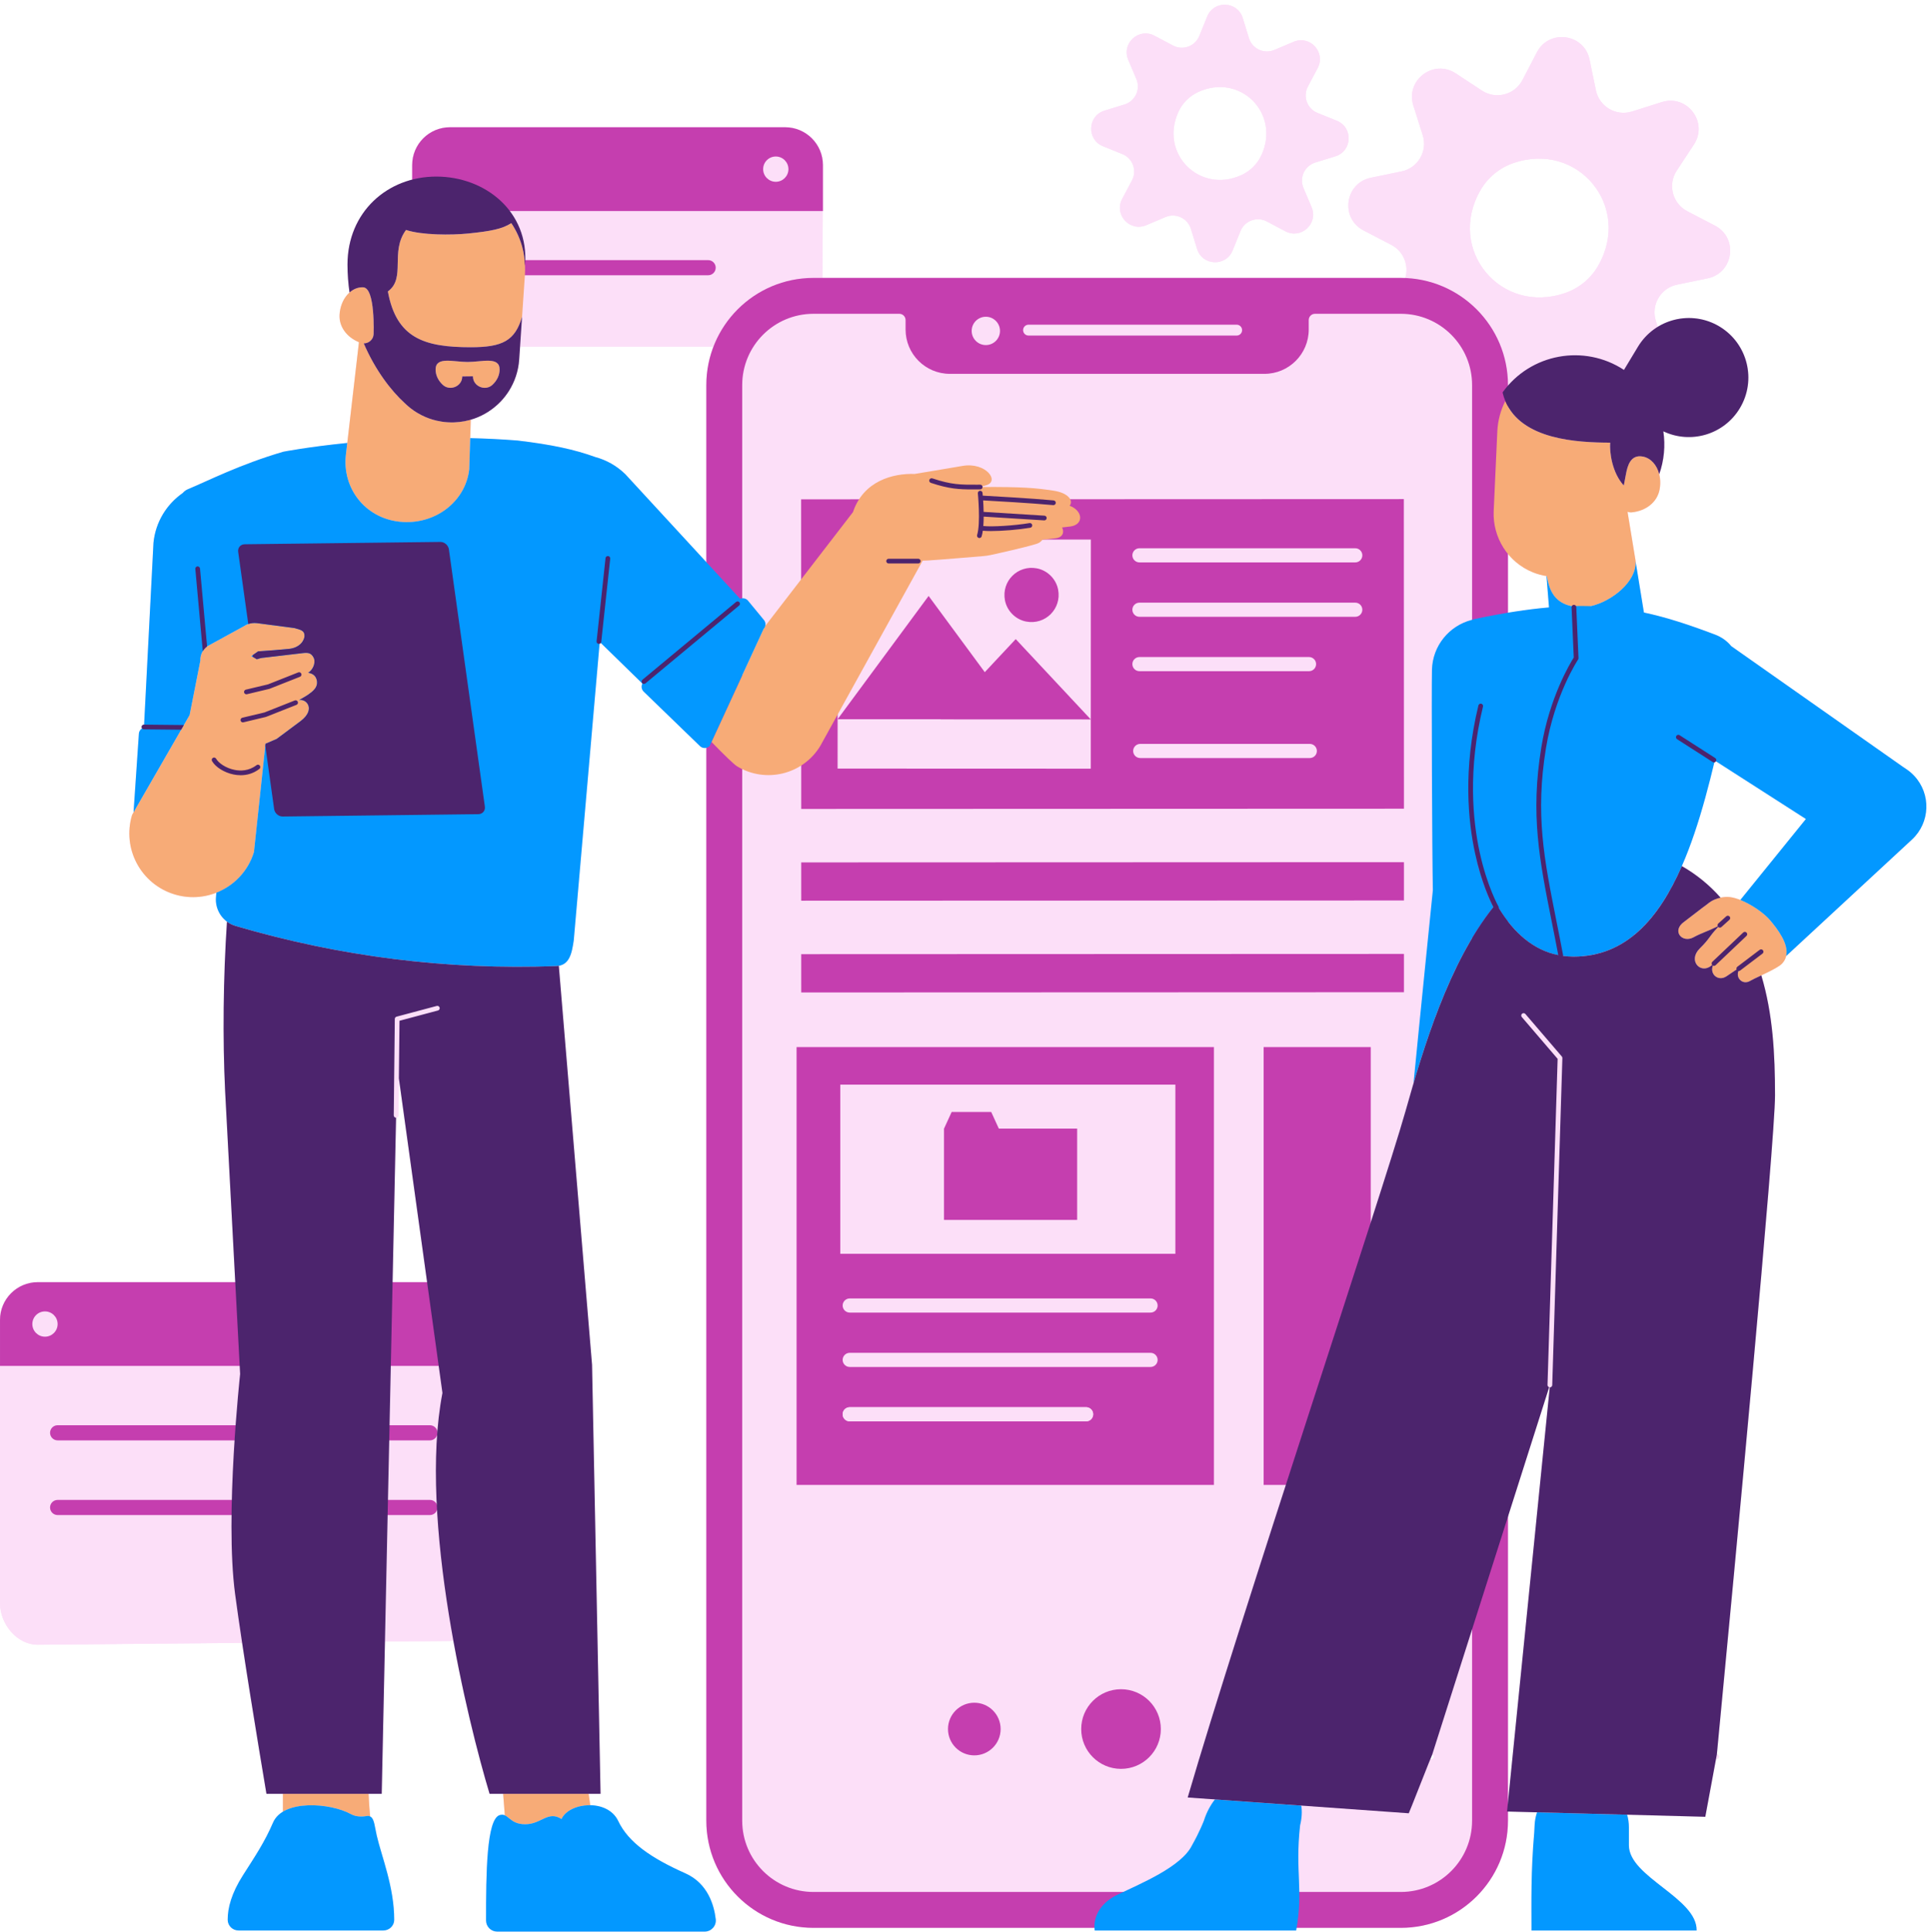 <?xml version="1.0" encoding="UTF-8" standalone="no"?><svg xmlns="http://www.w3.org/2000/svg" xmlns:xlink="http://www.w3.org/1999/xlink" fill="#000000" height="409.6" preserveAspectRatio="xMidYMid meet" version="1" viewBox="0.0 -1.0 409.5 409.6" width="409.5" zoomAndPan="magnify"><g><g fill="#fcdff8" id="change1_6"><path d="M233.902,30.001l4.115,1.668c2.201,0.892,3.148,3.491,2.036,5.59l-2.08,3.926 c-1.765,3.332,1.631,7.036,5.103,5.565l4.082-1.729c2.188-0.926,4.696,0.242,5.395,2.512l1.306,4.243 c1.109,3.602,6.125,3.82,7.542,0.328l1.669-4.112c0.893-2.2,3.491-3.145,5.589-2.034l3.923,2.078 c3.331,1.765,7.034-1.629,5.566-5.101l-1.728-4.087c-0.924-2.187,0.244-4.693,2.513-5.392l4.242-1.305 c3.602-1.108,3.821-6.125,0.329-7.543l-4.112-1.669c-2.199-0.893-3.145-3.491-2.034-5.589l2.079-3.924 c1.765-3.331-1.629-7.034-5.102-5.566l-4.089,1.729c-2.187,0.925-4.693-0.244-5.39-2.513l-1.305-4.248 c-1.107-3.604-6.126-3.823-7.542-0.329l-1.669,4.117c-0.891,2.199-3.489,3.146-5.586,2.035l-3.933-2.082 c-3.331-1.764-7.032,1.631-5.562,5.102l1.732,4.089c0.926,2.187-0.243,4.695-2.513,5.392l-4.249,1.305 C230.627,23.566,230.408,28.585,233.902,30.001z M249.894,22.73c0.855-1.865,2.372-3.382,4.237-4.236 c8.86-4.06,17.446,4.526,13.386,13.386c-0.854,1.865-2.371,3.382-4.236,4.237C254.422,40.177,245.834,31.59,249.894,22.73z" fill="inherit"/><path d="M405.953,163.515c-0.495-0.53-1.037-0.991-1.614-1.383l-0.749-0.502l-36.46-25.634 c-0.84-1.053-2.049-1.916-3.395-2.426c-5.356-2.03-10.174-3.638-15.112-4.69l-1.772-10.878c-0.002-0.031,0.003-0.062,0.001-0.094 l-1.706-10.381c0.284,0.098,0.592,0.146,0.916,0.112c3.057-0.316,5.384-2.196,5.882-4.825c0.217-1.145,0.172-2.26-0.076-3.256 c1.042-2.957,1.322-6.084,0.87-9.104c5.789,2.755,12.837,0.722,16.217-4.884c3.6-5.969,1.678-13.725-4.29-17.325 c-4.177-2.519-9.226-2.326-13.116,0.058l-0.404-1.283c-1.066-3.383,1.026-6.946,4.499-7.663l6.493-1.342 c5.514-1.139,6.548-8.57,1.554-11.171l-5.879-3.063c-3.145-1.638-4.184-5.636-2.235-8.599l3.646-5.542 c3.095-4.705-1.429-10.692-6.801-8.998l-6.326,1.995c-3.382,1.066-6.945-1.026-7.661-4.5l-1.34-6.502 c-1.137-5.516-8.57-6.55-11.17-1.554l-3.064,5.887c-1.636,3.145-5.633,4.185-8.595,2.238l-5.555-3.652 c-4.705-3.094-10.689,1.432-8.994,6.802l1.998,6.325c1.068,3.383-1.024,6.948-4.499,7.664l-6.503,1.34 c-5.516,1.137-6.55,8.57-1.554,11.17l5.885,3.062c2.617,1.362,3.77,4.355,2.966,7.03c-0.314-0.013-0.629-0.024-0.947-0.024 H174.415l0.059-14.18h0.041v-9.748c0-4.426-3.589-8.015-8.015-8.015H95.425c-3.043,0-5.691,1.697-7.048,4.195 c-0.073,0.135-0.134,0.276-0.2,0.415c-0.045,0.096-0.096,0.188-0.138,0.286c-0.406,0.959-0.63,2.013-0.63,3.12L87.396,37.1 c-7.906,2.048-13.706,8.804-13.706,18.016c0,2.045,0.161,4.011,0.429,5.907c0,0,0,0,0.001,0c-1.178,1.045-2,2.743-2.114,4.705 c-0.018,0.319-0.007,0.633,0.03,0.942c0.018,0.149,0.06,0.291,0.09,0.437c0.032,0.154,0.054,0.311,0.1,0.461 c0.06,0.199,0.146,0.39,0.229,0.582c0.038,0.086,0.065,0.177,0.107,0.261c0.113,0.229,0.251,0.447,0.396,0.662 c0.026,0.039,0.047,0.08,0.074,0.118c0.17,0.24,0.363,0.467,0.571,0.686c0.008,0.008,0.015,0.018,0.023,0.026 c0.661,0.686,1.505,1.25,2.49,1.656l-2.474,21.367c-8.36,0.84-13.571,1.863-13.571,1.863c-9.247,2.713-15.789,6.1-20.22,7.943 c-0.438,0.182-0.805,0.466-1.099,0.807c-3.394,2.363-5.776,6.137-6.21,10.575l-1.985,38.54l-0.042,0c-0.002,0-0.003,0-0.005,0 c-0.273,0-0.497,0.221-0.5,0.495c-0.001,0.118,0.044,0.222,0.112,0.308c-0.384,0.244-0.648,0.661-0.673,1.145l-1.132,16.655 l10.101-17.524l0,0l-10.406,18.053c-2.175,7.137,1.849,14.686,8.986,16.861c3.036,0.925,6.143,0.719,8.883-0.362 c-0.027,0.279-0.044,0.57-0.073,0.846c-0.22,2.101,0.706,4.098,2.323,5.298c-0.793,11.855-0.927,24.851-0.393,35.873l2.151,40.571 H8.016c-3.32,0-6.169,2.019-7.385,4.896c-0.047,0.111-0.083,0.228-0.125,0.342c-0.049,0.131-0.103,0.26-0.144,0.394 C0.126,277.257,0,278.058,0,278.888v60.053c0,4.427,3.589,8.817,8.015,8.817l43.331-0.398c1.677,11.099,3.848,24.217,5.156,32.003 h3.488v3.803c0,0,0.001-0.001,0.002-0.001c-0.934,0.566-1.673,1.318-2.097,2.305c-1.774,4.124-3.713,6.994-6.376,11.168 c-2.429,3.804-3.247,6.912-3.234,9.451c0.007,1.253,1.049,2.252,2.301,2.252h30.709c1.251,0,2.298-1,2.301-2.251 c0.014-6.957-2.703-13.525-3.699-17.873c-0.426-1.857-0.513-3.453-1.24-3.951c-0.059-0.041-0.108-0.054-0.163-0.084c0,0,0,0,0,0 c-0.167-1.832-0.268-3.427-0.324-4.82h2.781l0.685-32.281l13.739-0.126c0.26,0,0.516-0.015,0.769-0.039 c2.489,13.707,5.669,25.774,7.679,32.446h2.871c0.135,1.833,0.255,3.329,0.358,4.563c0,0,0,0,0,0 c-0.306-0.134-0.642-0.178-1.073-0.054c-2.822,0.806-2.91,12.453-2.907,22.352c0,1.302,1.055,2.353,2.357,2.353h44.012 c1.407,0,2.508-1.222,2.344-2.62c-0.345-2.95-1.667-7.607-6.436-9.732c-7.266-3.237-12.096-6.556-14.246-11.104 c-1.082-2.29-3.508-3.291-5.922-3.333c0,0,0.001,0,0.001,0c-0.143-0.908-0.258-1.705-0.354-2.425h2.529l-1.804-90.987 l-7.046-84.585c2.327-0.405,2.79-2.808,3.168-5.396l5.473-62.888c0.104-0.03,0.192-0.092,0.257-0.178l8.826,8.612 c-0.289,0.549-0.207,1.246,0.269,1.707l11.945,11.561c0.37,0.358,0.877,0.452,1.343,0.339v227.509 c0,12.552,10.176,22.728,22.728,22.728h59.584c0.017,0.347,0.059,0.558,0.059,0.558h42.715c0.035-0.193,0.059-0.37,0.091-0.558 h22.101c12.552,0,22.728-10.176,22.728-22.728v-1.932l24.179,0.642l-18.019-0.478c-0.279,0.835-0.458,1.718-0.507,2.638 l-0.084,1.606c-0.733,8.5-0.586,14.655-0.586,20.81h35.024c0.146-6.888-14.362-11.336-14.362-18.051v-3.836 c0-0.922-0.135-1.811-0.369-2.659l16.57,0.44c0.014,0,1.693-9.17,2.264-12.237h0.141c0.276,0,0.5-0.224,0.5-0.5 c0-0.26-0.2-0.466-0.453-0.49l0,0c3.845-40.174,12.334-129.967,12.334-139.724c0-8.735-0.44-17.253-2.902-25.466 c1.721-0.812,3.75-1.793,4.404-2.5c0.454-0.491,0.719-1.025,0.851-1.582c0,0,0,0,0,0l26.716-24.733 C409.345,173.404,409.55,167.366,405.953,163.515z M66.386,381.798c-0.127-0.002-0.253,0.001-0.379,0.001 C66.133,381.799,66.259,381.796,66.386,381.798z M61.602,382.435c-0.07,0.023-0.136,0.052-0.204,0.076 C61.466,382.487,61.532,382.459,61.602,382.435z M64.401,381.871c-0.027,0.002-0.055,0.003-0.082,0.006 C64.346,381.874,64.374,381.873,64.401,381.871z M63.584,381.974c-0.106,0.016-0.213,0.031-0.318,0.049 C63.37,382.004,63.477,381.99,63.584,381.974z M62.576,382.164c-0.103,0.024-0.203,0.05-0.304,0.077 C62.372,382.214,62.473,382.188,62.576,382.164z M73.603,383.269c0.281,0.124,0.549,0.252,0.795,0.387 C74.153,383.521,73.884,383.393,73.603,383.269z M67.043,381.824c0.166,0.008,0.331,0.018,0.497,0.03 C67.375,381.842,67.209,381.833,67.043,381.824z M68.146,381.908c0.19,0.02,0.379,0.044,0.568,0.068 C68.525,381.952,68.336,381.928,68.146,381.908z M69.249,382.049c0.288,0.045,0.572,0.097,0.853,0.153 C69.821,382.147,69.537,382.095,69.249,382.049z M70.542,382.296c0.272,0.06,0.541,0.124,0.803,0.194 C71.084,382.42,70.815,382.356,70.542,382.296z M71.716,382.595c0.219,0.063,0.434,0.129,0.643,0.198 C72.15,382.724,71.935,382.659,71.716,382.595z M72.708,382.915c0.214,0.077,0.418,0.157,0.618,0.24 C73.127,383.072,72.922,382.991,72.708,382.915z M78.217,384.067c-0.094-0.022-0.186-0.036-0.274-0.021 C78.031,384.031,78.122,384.041,78.217,384.067z M120.176,383.338c-0.056,0.047-0.121,0.088-0.174,0.137 C120.056,383.426,120.12,383.385,120.176,383.338z M110.571,385.762c0.249,0.033,0.512,0.057,0.806,0.057 C111.083,385.819,110.82,385.795,110.571,385.762z M108.285,384.803c0.056,0.043,0.115,0.085,0.175,0.128 C108.4,384.888,108.341,384.846,108.285,384.803z M108.641,385.058c0.126,0.083,0.262,0.161,0.407,0.237 C108.904,385.22,108.767,385.141,108.641,385.058z M109.2,385.369c0.145,0.069,0.3,0.133,0.468,0.19 C109.5,385.502,109.345,385.438,109.2,385.369z M109.749,385.589c0.195,0.061,0.413,0.109,0.643,0.147 C110.162,385.697,109.945,385.65,109.749,385.589z M119.611,383.896c-0.046,0.055-0.102,0.104-0.145,0.16 C119.509,384,119.565,383.951,119.611,383.896z M122.305,382.204c0.017-0.005,0.034-0.009,0.051-0.015 C122.339,382.195,122.322,382.199,122.305,382.204z M120.666,382.968c0.049-0.032,0.104-0.058,0.155-0.089 C120.77,382.91,120.715,382.936,120.666,382.968z M121.44,382.542c0.035-0.016,0.073-0.029,0.109-0.045 C121.514,382.512,121.475,382.525,121.44,382.542z M328.208,292.84c-0.02-0.055-0.032-0.114-0.03-0.177 C328.176,292.725,328.188,292.784,328.208,292.84z M328.397,293.081c-0.008-0.005-0.015-0.011-0.023-0.016 C328.382,293.071,328.389,293.076,328.397,293.081z M328.287,292.98c-0.016-0.02-0.028-0.042-0.041-0.065 C328.259,292.938,328.272,292.96,328.287,292.98z M88.785,86.699c0.218,0.124,0.434,0.25,0.659,0.363 C89.22,86.949,89.004,86.823,88.785,86.699C88.786,86.699,88.786,86.699,88.785,86.699z M97.304,88.489 c-0.321,0.034-0.645,0.059-0.971,0.07C96.66,88.548,96.983,88.522,97.304,88.489z M78.489,71.321 C78.489,71.321,78.489,71.321,78.489,71.321c0.01-0.009,0.02-0.017,0.03-0.025c0.02-0.018,0.042-0.033,0.062-0.052 c-0.031,0.029-0.066,0.054-0.099,0.082C78.484,71.325,78.487,71.323,78.489,71.321z M78.98,70.721 c0.023-0.044,0.041-0.091,0.061-0.137c0,0,0,0,0,0c0.016-0.037,0.035-0.073,0.049-0.111c-0.034,0.089-0.07,0.176-0.115,0.258 C78.977,70.728,78.978,70.725,78.98,70.721C78.98,70.721,78.98,70.721,78.98,70.721z M79.217,69.938l-0.001,0 c0.002-0.024,0.011-0.044,0.012-0.068C79.226,69.893,79.219,69.914,79.217,69.938z M79.189,70.084 c0.008-0.049,0.023-0.095,0.028-0.146c-0.012,0.135-0.035,0.265-0.071,0.389C79.168,70.249,79.176,70.166,79.189,70.084 C79.189,70.084,79.189,70.084,79.189,70.084z M78.873,70.898c-0.041,0.06-0.085,0.117-0.132,0.172 C78.787,71.015,78.832,70.958,78.873,70.898z M51.882,183.622c-0.094,0.129-0.19,0.255-0.287,0.381 C51.692,183.877,51.789,183.751,51.882,183.622z M53.339,181.063c-0.06,0.14-0.132,0.272-0.196,0.409 C53.208,181.335,53.279,181.203,53.339,181.063z M52.68,182.384c-0.083,0.146-0.173,0.286-0.261,0.428 C52.506,182.67,52.597,182.53,52.68,182.384z M50.668,185.076c0.094-0.097,0.184-0.198,0.274-0.298 C50.852,184.878,50.762,184.979,50.668,185.076z M97.822,88.421c0.131-0.018,0.262-0.036,0.392-0.058 C98.085,88.385,97.953,88.402,97.822,88.421z M98.896,88.229c0.056-0.012,0.112-0.025,0.167-0.038 C99.007,88.204,98.952,88.216,98.896,88.229z M350.625,97.12c-0.017-0.02-0.034-0.04-0.052-0.059 C350.591,97.08,350.608,97.1,350.625,97.12z M157.467,79.281c0.013-0.143,0.03-0.285,0.047-0.427 C157.497,78.997,157.48,79.138,157.467,79.281z M157.657,77.917c0.028-0.152,0.052-0.305,0.084-0.455 C157.709,77.612,157.685,77.765,157.657,77.917z M158.04,76.304c0.062-0.208,0.138-0.41,0.209-0.614 C158.177,75.893,158.103,76.096,158.04,76.304z M158.451,75.137c0.093-0.238,0.192-0.472,0.296-0.704 C158.642,74.664,158.545,74.9,158.451,75.137z M312.051,78.774c0.02,0.16,0.043,0.319,0.058,0.48 C312.095,79.093,312.071,78.934,312.051,78.774z M341.443,93.641c0,0.074,0.004,0.152,0.005,0.229 C341.447,93.792,341.444,93.716,341.443,93.641z M340.079,92.845c0.037,0.001,0.073,0.001,0.11,0.001 c0.439,0.007,0.867,0.01,1.275,0.012C341.021,92.857,340.558,92.853,340.079,92.845z M334.473,92.517 c0.323,0.035,0.648,0.072,0.968,0.1c0.065,0.006,0.13,0.011,0.195,0.017c0.474,0.04,0.943,0.073,1.405,0.101 c0.066,0.004,0.131,0.007,0.196,0.011c0.264,0.015,0.52,0.024,0.779,0.035C336.878,92.732,335.688,92.649,334.473,92.517z M333.819,92.446c0.056,0.007,0.112,0.014,0.169,0.021C333.932,92.46,333.876,92.453,333.819,92.446z M332.193,92.212 c0.041,0.007,0.081,0.014,0.122,0.021c0.168,0.027,0.335,0.047,0.502,0.071C332.609,92.273,332.402,92.246,332.193,92.212z M327.416,91.024c0.023,0.008,0.047,0.016,0.07,0.024c1.009,0.351,2.056,0.635,3.118,0.864c0.012,0.002,0.024,0.005,0.036,0.008 c0.211,0.045,0.424,0.079,0.636,0.12C329.961,91.785,328.659,91.46,327.416,91.024z M329.615,125.359 c-0.016-0.021-0.031-0.044-0.048-0.065C329.583,125.316,329.599,125.338,329.615,125.359z M328.641,123.544 c-0.016-0.044-0.034-0.086-0.049-0.13C328.608,123.458,328.625,123.501,328.641,123.544z M328.298,122.438 c-0.015-0.061-0.03-0.124-0.044-0.186C328.269,122.313,328.283,122.376,328.298,122.438z M332.1,127.191 c-0.012-0.005-0.023-0.009-0.035-0.014C332.077,127.182,332.088,127.187,332.1,127.191z M330.291,126.098 c-0.009-0.008-0.018-0.015-0.026-0.023C330.274,126.084,330.283,126.091,330.291,126.098z M338.255,127.289 c-0.249,0.078-0.494,0.143-0.738,0.202C337.76,127.432,338.006,127.367,338.255,127.289z M340.071,126.567 c-0.155,0.074-0.309,0.142-0.464,0.209C339.761,126.709,339.916,126.641,340.071,126.567z M339.161,126.965 c-0.169,0.067-0.336,0.124-0.504,0.183C338.826,127.09,338.993,127.032,339.161,126.965z M338.599,92.808 c0.055,0.002,0.109,0.003,0.164,0.005c0.382,0.012,0.752,0.021,1.117,0.028C339.464,92.833,339.039,92.823,338.599,92.808z M341.84,125.575c-0.135,0.088-0.27,0.175-0.408,0.258C341.569,125.75,341.704,125.663,341.84,125.575z M340.968,126.101 c-0.146,0.082-0.292,0.161-0.439,0.237C340.676,126.262,340.822,126.183,340.968,126.101z M341.492,94.641 c0.005,0.063,0.009,0.125,0.016,0.19c0.067,0.69,0.193,1.447,0.387,2.225C341.682,96.204,341.554,95.381,341.492,94.641z M341.927,97.195c0.108,0.416,0.236,0.836,0.387,1.254c-0.159-0.441-0.293-0.883-0.405-1.321 C341.915,97.151,341.921,97.173,341.927,97.195z M326.001,90.465c-0.616-0.27-1.205-0.577-1.773-0.911 c0.07,0.041,0.133,0.089,0.204,0.129c0.045,0.026,0.091,0.051,0.137,0.076c0.424,0.235,0.861,0.453,1.311,0.654 C325.919,90.431,325.96,90.447,326.001,90.465z M321.889,87.84c0.033,0.031,0.065,0.063,0.099,0.093 c0.35,0.318,0.72,0.615,1.106,0.894c0.043,0.031,0.085,0.062,0.128,0.092c-0.476-0.335-0.926-0.701-1.349-1.096c0,0,0,0,0,0 C321.878,87.828,321.883,87.835,321.889,87.84z M319.792,116.462c1.379,1.684,3.181,3.058,5.342,3.921 c0.93,0.371,1.878,0.616,2.827,0.769l0.532,6.647c-2.705,0.233-5.591,0.606-8.7,1.124V116.462z M326.208,199.986 c-0.228-0.121-0.453-0.247-0.676-0.379C325.755,199.74,325.981,199.865,326.208,199.986z M329.625,201.32 c-0.359-0.093-0.714-0.195-1.062-0.312C328.911,201.125,329.266,201.227,329.625,201.32z M327.856,200.745 c-0.246-0.096-0.489-0.2-0.729-0.309C327.367,200.545,327.61,200.649,327.856,200.745z M330.46,201.515 c-0.042-0.008-0.082-0.02-0.124-0.029c0.04,0.008,0.082,0.013,0.122,0.021C330.459,201.51,330.459,201.513,330.46,201.515z M323.989,198.578c0.249,0.186,0.503,0.364,0.76,0.536C324.492,198.943,324.238,198.765,323.989,198.578z M331.467,201.68 c0.018,0.002,0.036,0.007,0.054,0.009c-0.018-0.002-0.036-0.003-0.054-0.006C331.468,201.683,331.467,201.682,331.467,201.68z M333.672,201.84c-0.522,0-1.028-0.036-1.528-0.085C332.645,201.8,333.15,201.84,333.672,201.84z M336.1,201.692 c-0.188,0.021-0.372,0.047-0.562,0.063C335.728,201.738,335.913,201.713,336.1,201.692z M343.25,199.467 c-0.144,0.078-0.285,0.159-0.431,0.234C342.965,199.626,343.106,199.544,343.25,199.467z M339.655,200.975 c-0.165,0.05-0.335,0.091-0.502,0.137C339.32,201.066,339.49,201.025,339.655,200.975z M337.95,201.402 c-0.198,0.041-0.399,0.079-0.6,0.114C337.552,201.481,337.752,201.443,337.95,201.402z M342.305,125.268 c0.123-0.085,0.241-0.177,0.361-0.266C342.545,125.091,342.427,125.182,342.305,125.268z M343.138,124.645 c0.042-0.034,0.081-0.071,0.122-0.105C343.219,124.574,343.18,124.611,343.138,124.645z M344.329,123.559 c0.075-0.077,0.154-0.151,0.227-0.229C344.483,123.408,344.404,123.482,344.329,123.559z M344.772,198.557 c-0.151,0.1-0.303,0.197-0.456,0.292C344.469,198.753,344.621,198.656,344.772,198.557z M342.347,98.527 c0.144,0.391,0.304,0.78,0.49,1.16C342.651,99.307,342.491,98.918,342.347,98.527z M343.046,100.052 c0.148,0.276,0.292,0.553,0.466,0.815C343.338,100.605,343.194,100.327,343.046,100.052z M309.918,72.728 c-0.187-0.302-0.382-0.599-0.589-0.887l0,0C309.536,72.129,309.731,72.425,309.918,72.728z M311.919,77.906 c-0.036-0.196-0.075-0.391-0.119-0.584C311.844,77.516,311.883,77.71,311.919,77.906z M311.622,76.629 c-0.061-0.218-0.117-0.438-0.187-0.652C311.504,76.191,311.561,76.41,311.622,76.629z M311.303,75.619 c-0.209-0.586-0.448-1.157-0.724-1.707C310.855,74.463,311.096,75.033,311.303,75.619z M310.515,73.779 c-0.157-0.305-0.326-0.603-0.503-0.896C310.189,73.176,310.359,73.473,310.515,73.779z M159.805,72.488 c-0.33,0.513-0.625,1.05-0.893,1.603C159.18,73.537,159.475,73.001,159.805,72.488L159.805,72.488z M303.58,371.997h-0.252 c0.242-0.603,0.394-0.972,0.402-0.97c0.201,0.065,0.35,0.247,0.35,0.47C304.08,371.774,303.856,371.997,303.58,371.997z M323.423,198.143c-0.307-0.248-0.608-0.507-0.903-0.777C322.816,197.636,323.117,197.894,323.423,198.143z M322.005,196.878 c-0.271-0.265-0.538-0.536-0.8-0.819C321.467,196.341,321.734,196.613,322.005,196.878z M320.688,195.477 c-0.216-0.248-0.428-0.503-0.637-0.763C320.26,194.974,320.472,195.229,320.688,195.477z M345.814,197.822 c0.119-0.089,0.24-0.174,0.357-0.265C346.053,197.648,345.932,197.733,345.814,197.822z M348.785,195.185 c0.1-0.104,0.197-0.213,0.296-0.32C348.982,194.972,348.885,195.081,348.785,195.185z M363.394,205.584 c-0.011-0.017-0.02-0.035-0.03-0.052C363.374,205.55,363.383,205.568,363.394,205.584z M363.252,203.745 c0-0.001,0-0.002,0.001-0.003l0,0C363.252,203.743,363.252,203.744,363.252,203.745z M360.87,199.709 c0.039-0.04,0.071-0.075,0.108-0.113C360.941,199.634,360.909,199.669,360.87,199.709z M361.22,199.342 c0.034-0.037,0.064-0.07,0.096-0.105C361.284,199.272,361.255,199.305,361.22,199.342z M361.518,199.016 c0.028-0.031,0.053-0.06,0.08-0.091C361.571,198.956,361.546,198.984,361.518,199.016z M361.999,198.45 c0.008-0.01,0.016-0.02,0.023-0.029C362.014,198.43,362.007,198.44,361.999,198.45z M361.773,198.723 c0.02-0.023,0.038-0.045,0.057-0.068C361.811,198.678,361.793,198.699,361.773,198.723z M359.785,197.41 c0.047-0.023,0.09-0.042,0.136-0.064C359.875,197.367,359.832,197.387,359.785,197.41z M360.408,197.117 c0.01-0.005,0.02-0.009,0.03-0.013C360.428,197.108,360.418,197.113,360.408,197.117z M363.523,205.753 c0.02,0.024,0.04,0.05,0.061,0.073C363.562,205.803,363.543,205.778,363.523,205.753z M363.811,206.032 c-0.031-0.024-0.061-0.05-0.091-0.077C363.75,205.982,363.779,206.008,363.811,206.032z M368.782,206.469 c-0.05-0.083-0.093-0.169-0.129-0.26C368.688,206.3,368.732,206.386,368.782,206.469z M373.401,192.321 c0.036,0.027,0.073,0.054,0.108,0.081C373.474,192.375,373.436,192.349,373.401,192.321z M370.86,190.68 c0.021,0.011,0.041,0.022,0.061,0.033C370.901,190.702,370.88,190.691,370.86,190.68z M372.611,191.752 c0.041,0.028,0.08,0.056,0.12,0.084C372.692,191.808,372.652,191.78,372.611,191.752z M355.637,184.878 c0.04-0.083,0.082-0.165,0.121-0.248C355.718,184.713,355.677,184.795,355.637,184.878z M350.012,193.815 c0.107-0.126,0.213-0.253,0.318-0.382C350.225,193.562,350.119,193.689,350.012,193.815z M351.251,192.251 c0.073-0.098,0.147-0.192,0.219-0.291C351.398,192.059,351.324,192.153,351.251,192.251z M353.623,188.664 c0.062-0.106,0.123-0.216,0.185-0.323C353.746,188.448,353.685,188.557,353.623,188.664z M354.622,186.876 c0.07-0.131,0.14-0.263,0.209-0.395C354.761,186.613,354.692,186.745,354.622,186.876z M345.191,122.585 c-0.074,0.095-0.154,0.187-0.233,0.281C345.036,122.772,345.116,122.68,345.191,122.585z M346.739,119.426 c-0.015,0.072-0.022,0.145-0.04,0.217C346.717,119.571,346.724,119.498,346.739,119.426z M346.526,120.196 c-0.034,0.097-0.064,0.195-0.102,0.291C346.462,120.391,346.492,120.294,346.526,120.196z M346.188,121.008 c-0.05,0.102-0.1,0.203-0.155,0.303C346.088,121.21,346.138,121.109,346.188,121.008z M345.738,121.809 c-0.064,0.1-0.131,0.199-0.199,0.298C345.607,122.008,345.674,121.909,345.738,121.809z M349.642,96.295 c-0.045-0.027-0.09-0.051-0.136-0.076C349.552,96.244,349.598,96.268,349.642,96.295z M349.11,96.03 c-0.051-0.021-0.102-0.043-0.154-0.062C349.008,95.987,349.059,96.009,349.11,96.03z M350.985,97.577 c0.012,0.018,0.025,0.035,0.037,0.053C351.01,97.612,350.997,97.594,350.985,97.577z M313.972,39.304 c1.535-2.653,4.005-4.694,6.899-5.702c13.75-4.786,25.306,9.197,18.017,21.799c-1.534,2.653-4.004,4.695-6.899,5.702 C318.239,65.891,306.681,51.907,313.972,39.304z M206.121,69.771c0.054,0.264,0.154,0.509,0.272,0.743 C206.275,70.28,206.175,70.035,206.121,69.771z M206.774,71.088c0.124,0.147,0.26,0.281,0.409,0.402 C207.034,71.369,206.897,71.235,206.774,71.088z M207.563,71.753c0.443,0.257,0.95,0.416,1.499,0.416s1.057-0.158,1.499-0.416 c-0.443,0.257-0.95,0.416-1.499,0.416S208.006,72.01,207.563,71.753z M218.12,67.848h44.133c0.478,0,0.887,0.29,1.062,0.704 c-0.175-0.414-0.585-0.704-1.062-0.704H218.12c-0.477,0-0.887,0.29-1.062,0.704C217.233,68.138,217.642,67.848,218.12,67.848z M212.066,69.166c0,0.207-0.021,0.41-0.061,0.605c-0.08,0.391-0.236,0.754-0.452,1.074c-0.167,0.247-0.379,0.458-0.61,0.645 c0.231-0.187,0.443-0.398,0.61-0.645c0.216-0.32,0.372-0.683,0.452-1.074C212.045,69.575,212.066,69.373,212.066,69.166 s-0.021-0.41-0.061-0.605c-0.066-0.322-0.194-0.619-0.354-0.894c0.16,0.276,0.289,0.572,0.354,0.894 C212.045,68.756,212.066,68.958,212.066,69.166z M75.516,60.167c-0.021,0.008-0.041,0.017-0.062,0.025 C75.475,60.184,75.495,60.175,75.516,60.167z M76.317,59.965c-0.038,0.005-0.077,0.009-0.115,0.016 C76.241,59.974,76.279,59.971,76.317,59.965z M42.993,137.104c-0.024,0.04-0.047,0.079-0.069,0.12 C42.946,137.183,42.969,137.144,42.993,137.104z M42.683,137.755C42.683,137.755,42.683,137.755,42.683,137.755 C42.683,137.755,42.683,137.755,42.683,137.755z M42.544,138.32c-0.008,0.048-0.015,0.096-0.022,0.144 C42.528,138.416,42.536,138.368,42.544,138.32z M38.513,153.566l0.043-0.075l1.657-2.874L38.513,153.566z M49.834,185.869 c-0.064,0.056-0.124,0.115-0.189,0.169C49.71,185.983,49.771,185.924,49.834,185.869z M49.95,195.335 c-0.336-0.099-0.657-0.226-0.96-0.378C49.293,195.109,49.614,195.236,49.95,195.335z M83.994,236.005c0.002,0,0.004,0,0.006,0 c0.273,0,0.497-0.221,0.5-0.494l0.223-20.066l-0.135,12.214l5.986,43.214h-7.319L83.994,236.005z M126.216,95.901 c-4.319-1.57-9.297-2.652-16.487-3.494c-3.416-0.268-6.765-0.429-10.011-0.506l0.122-3.912c0,0,0,0,0,0 c0.222-0.065,0.444-0.127,0.662-0.202c2.195-0.759,4.16-2.041,5.733-3.706c0.244-0.258,0.474-0.53,0.695-0.809 c0.355-0.436,0.693-0.886,0.996-1.363c1.235-1.949,2.015-4.225,2.181-6.688c-0.001,0.017-0.004,0.034-0.005,0.051 c0.001-0.017,0.005-0.033,0.006-0.051l0.184-2.734h41.013c-0.977,2.535-1.517,5.286-1.517,8.166v37.54l-17.19-18.662 C130.747,97.732,128.542,96.528,126.216,95.901z M319.792,320.585l8.737-27.438c0.039,0.012,0.078,0.026,0.12,0.028l-8.857,87.958 V320.585z M363.952,206.129c0.039,0.024,0.078,0.048,0.119,0.069C364.03,206.176,363.99,206.153,363.952,206.129z M364.214,206.265c0.047,0.02,0.096,0.037,0.145,0.053C364.309,206.302,364.261,206.285,364.214,206.265z M364.503,206.359 c0.055,0.013,0.111,0.021,0.167,0.029C364.614,206.38,364.558,206.371,364.503,206.359z M364.814,206.403 c0.061,0.003,0.124,0.001,0.187-0.002C364.938,206.404,364.875,206.406,364.814,206.403z M365.83,206.187 c0.117-0.057,0.233-0.124,0.35-0.204C366.063,206.063,365.947,206.13,365.83,206.187z M365.142,206.392 c0.068-0.008,0.136-0.024,0.205-0.04C365.278,206.368,365.21,206.384,365.142,206.392z M365.483,206.322 c0.077-0.023,0.154-0.056,0.232-0.089C365.637,206.266,365.56,206.299,365.483,206.322z M368.688,204.881 c-0.046,0.105-0.078,0.211-0.102,0.316C368.61,205.092,368.642,204.987,368.688,204.881z M368.568,205.299 c-0.012,0.072-0.022,0.143-0.025,0.214C368.546,205.442,368.556,205.371,368.568,205.299z M368.542,205.624 c0.001,0.068,0.007,0.136,0.016,0.202C368.548,205.76,368.543,205.693,368.542,205.624z M368.636,206.155 c-0.026-0.074-0.048-0.151-0.064-0.229C368.588,206.005,368.61,206.081,368.636,206.155z M368.825,206.531 c0.039,0.059,0.081,0.116,0.128,0.17C368.906,206.648,368.864,206.591,368.825,206.531z M369.02,206.774 c0.045,0.046,0.093,0.09,0.143,0.131C369.113,206.864,369.065,206.82,369.02,206.774z M369.241,206.966 c0.057,0.041,0.118,0.078,0.181,0.111C369.359,207.043,369.298,207.007,369.241,206.966z M369.488,207.115 c0.087,0.042,0.178,0.076,0.273,0.102C369.666,207.191,369.575,207.156,369.488,207.115z M369.813,207.227 c0.078,0.018,0.159,0.032,0.241,0.038C369.972,207.258,369.891,207.245,369.813,207.227z M370.156,207.267 c0.069,0.001,0.139-0.002,0.211-0.01C370.295,207.265,370.225,207.268,370.156,207.267z M370.806,207.15 c0.109-0.042,0.219-0.092,0.329-0.158c0.102-0.061,0.234-0.132,0.378-0.207c-0.144,0.075-0.276,0.146-0.378,0.207 C371.025,207.058,370.915,207.108,370.806,207.15z M370.48,207.24c0.074-0.013,0.148-0.034,0.224-0.058 C370.628,207.207,370.554,207.227,370.48,207.24z M373.033,206.048c0.027-0.013,0.055-0.026,0.082-0.039 C373.088,206.022,373.06,206.035,373.033,206.048z M371.628,206.726c0.143-0.073,0.296-0.149,0.467-0.232 C371.924,206.577,371.771,206.654,371.628,206.726z M372.123,206.48c0.186-0.09,0.39-0.187,0.6-0.286 C372.513,206.294,372.309,206.39,372.123,206.48z M374.188,192.956c0.039,0.034,0.075,0.067,0.113,0.101 C374.263,193.023,374.228,192.989,374.188,192.956z M374.788,193.507c0.05,0.049,0.1,0.097,0.148,0.146 C374.887,193.604,374.837,193.556,374.788,193.507z M378.872,200.788c-0.001-0.039-0.003-0.077-0.004-0.116 C378.869,200.711,378.871,200.749,378.872,200.788z M375.425,194.185c0.103,0.124,0.211,0.255,0.322,0.39 C375.636,194.439,375.528,194.308,375.425,194.185z M375.876,194.734c0.069,0.086,0.138,0.172,0.209,0.261 C376.014,194.906,375.945,194.82,375.876,194.734z M376.258,195.217c0.058,0.075,0.116,0.15,0.175,0.227 C376.375,195.367,376.316,195.291,376.258,195.217z M376.634,195.711c0.045,0.062,0.09,0.124,0.136,0.187 C376.724,195.835,376.679,195.772,376.634,195.711z M377.584,197.116c0.013,0.021,0.026,0.042,0.039,0.063 C377.61,197.158,377.597,197.137,377.584,197.116z M377.858,197.589c0.022,0.039,0.044,0.078,0.065,0.118 C377.902,197.668,377.88,197.629,377.858,197.589z M378.86,201.202c-0.003,0.038-0.009,0.075-0.013,0.113 C378.851,201.278,378.857,201.24,378.86,201.202z M378.137,198.123c0.018,0.036,0.035,0.073,0.052,0.109 C378.171,198.196,378.154,198.16,378.137,198.123z M378.387,198.678c0.002,0.005,0.003,0.009,0.005,0.013 C378.39,198.687,378.389,198.683,378.387,198.678z M378.82,200.186c0.003,0.018,0.006,0.035,0.009,0.053 C378.826,200.221,378.823,200.204,378.82,200.186z M369.069,189.831c-1.01-0.403-1.975-0.651-2.769-0.649 c-0.525,0.002-0.988,0.068-1.416,0.158c-2.343-2.659-5.115-4.93-8.217-6.694c2.877-6.574,5.034-14.24,6.895-22.006 c0.132-0.024,0.257-0.087,0.335-0.208l19.076,12.234L369.069,189.831z" fill="inherit"/></g><g id="change2_1"><path clip-rule="evenodd" d="M164.415 96.346H303.434V341.005H164.415z" fill="#c53eaf" fill-rule="evenodd"/></g><g id="change1_2"><path clip-rule="evenodd" d="M363.692,46.847l-5.879-3.063 c-3.145-1.638-4.184-5.636-2.235-8.599l3.646-5.542c3.095-4.705-1.429-10.692-6.801-8.998l-6.326,1.995 c-3.382,1.066-6.945-1.026-7.661-4.5l-1.34-6.502c-1.137-5.516-8.57-6.55-11.17-1.554l-3.064,5.887 c-1.636,3.145-5.633,4.185-8.595,2.238l-5.555-3.652c-4.705-3.094-10.689,1.432-8.994,6.802l1.998,6.325 c1.068,3.383-1.024,6.948-4.499,7.664l-6.503,1.34c-5.516,1.137-6.55,8.57-1.554,11.17l5.885,3.062 c3.147,1.637,4.188,5.637,2.238,8.601l-3.648,5.545c-0.102,0.155-0.174,0.314-0.259,0.471h-14.511 c-0.733,0-1.328,0.595-1.328,1.328v2.014c0,5.188-4.206,9.392-9.393,9.392h-66.708c-5.188,0-9.393-4.205-9.393-9.393v-2.013 c0-0.733-0.595-1.328-1.329-1.328h-16.405c0.047-0.349,0.079-0.703,0.079-1.064l0.127-30.474c0-4.426-3.589-8.015-8.015-8.015 H95.425c-4.427,0-8.015,3.589-8.015,8.015l-0.127,30.474c0,4.427,3.589,8.015,8.015,8.015h64.507 c-1.517,2.356-2.407,5.154-2.407,8.165v304.403c0,8.349,6.767,15.117,15.116,15.117h124.55c8.349,0,15.116-6.768,15.116-15.117 V80.653c0-3.292-1.064-6.329-2.851-8.812c2.443,0.319,4.558,2.138,5.093,4.726l1.343,6.494c1.14,5.513,8.569,6.546,11.17,1.553 l3.063-5.879c1.639-3.145,5.637-4.184,8.599-2.235l5.541,3.645c4.704,3.095,10.691-1.428,8.999-6.799l-1.992-6.323 c-1.066-3.383,1.026-6.946,4.499-7.663l6.493-1.342C367.651,56.879,368.685,49.448,363.692,46.847z M297.706,104.831l0.025,65.65 l-127.815,0.048l-0.025-65.65L297.706,104.831z M206.619,371.212c-3.083,0-5.582-2.5-5.582-5.582c0-3.083,2.499-5.582,5.582-5.582 c3.083,0,5.582,2.499,5.582,5.582C212.201,368.713,209.702,371.212,206.619,371.212z M237.732,374.073 c-4.663,0-8.444-3.78-8.444-8.443c0-4.663,3.78-8.443,8.444-8.443c4.663,0,8.443,3.78,8.443,8.443 C246.175,370.293,242.394,374.073,237.732,374.073z M257.43,313.871h-88.503v-92.846h88.503V313.871z M268.844,371.212 c-3.083,0-5.581-2.5-5.581-5.582c0-3.083,2.499-5.582,5.581-5.582c3.083,0,5.582,2.499,5.582,5.582 C274.426,368.713,271.927,371.212,268.844,371.212z M290.689,313.871h-22.716v-92.846h22.716V313.871z M169.916,209.442 l-0.003-8.12l127.815-0.048l0.003,8.12L169.916,209.442z M169.916,189.986l-0.003-8.12l127.815-0.048l0.003,8.12L169.916,189.986z M338.888,55.402c-1.534,2.653-4.004,4.695-6.899,5.702c-13.75,4.787-25.308-9.197-18.018-21.8 c1.535-2.653,4.005-4.694,6.899-5.702C334.621,28.817,346.177,42.799,338.888,55.402z M233.902,30.001l4.115,1.668 c2.201,0.892,3.148,3.491,2.036,5.59l-2.08,3.926c-1.765,3.332,1.631,7.036,5.103,5.565l4.082-1.729 c2.188-0.926,4.696,0.242,5.395,2.512l1.306,4.243c1.109,3.602,6.125,3.82,7.542,0.328l1.669-4.112 c0.893-2.2,3.491-3.145,5.589-2.034l3.923,2.078c3.331,1.765,7.034-1.629,5.566-5.101l-1.728-4.087 c-0.924-2.187,0.244-4.693,2.513-5.392l4.242-1.305c3.602-1.108,3.821-6.125,0.329-7.543l-4.112-1.669 c-2.199-0.893-3.145-3.491-2.034-5.589l2.079-3.924c1.765-3.331-1.629-7.034-5.102-5.566l-4.089,1.729 c-2.187,0.925-4.693-0.244-5.39-2.513l-1.305-4.248c-1.107-3.604-6.126-3.823-7.542-0.329l-1.669,4.117 c-0.891,2.199-3.489,3.146-5.586,2.035l-3.933-2.082c-3.331-1.764-7.032,1.631-5.562,5.102l1.732,4.089 c0.926,2.187-0.243,4.695-2.513,5.392l-4.249,1.305C230.627,23.566,230.408,28.585,233.902,30.001z M249.894,22.73 c0.855-1.865,2.372-3.382,4.237-4.236c8.86-4.06,17.446,4.526,13.386,13.386c-0.854,1.865-2.371,3.382-4.236,4.237 C254.422,40.177,245.834,31.59,249.894,22.73z M103.391,278.888v60.053c0,4.427-3.589,8.015-8.015,8.015l-87.36,0.802 c-4.427,0-8.015-4.39-8.015-8.817v-60.053c0-4.427,3.589-8.015,8.015-8.015h87.36C99.802,270.873,103.391,274.461,103.391,278.888z M328.678,293.178c-0.005,0-0.01,0-0.016,0c-0.276-0.009-0.493-0.239-0.484-0.516l2.146-69.143l-7.599-8.865 c-0.18-0.209-0.155-0.525,0.055-0.705c0.208-0.178,0.524-0.154,0.705,0.055l7.725,9.012c0.081,0.095,0.124,0.216,0.12,0.341 l-2.151,69.337C329.169,292.964,328.947,293.178,328.678,293.178z M364.543,371.497c0-0.276-0.224-0.5-0.5-0.5H324.05 c-0.276,0-0.5,0.224-0.5,0.5s0.224,0.5,0.5,0.5h39.993C364.319,371.997,364.543,371.774,364.543,371.497z M304.08,371.497 c0-0.276-0.224-0.5-0.5-0.5h-45.313c-0.276,0-0.5,0.224-0.5,0.5s0.224,0.5,0.5,0.5h45.313 C303.856,371.997,304.08,371.774,304.08,371.497z M84.5,235.511l0.223-20.066l8.155-2.175c0.267-0.071,0.426-0.346,0.354-0.612 c-0.071-0.266-0.342-0.423-0.612-0.354l-8.522,2.273c-0.217,0.059-0.368,0.253-0.371,0.478L83.5,235.499 c-0.003,0.276,0.219,0.503,0.494,0.506c0.002,0,0.004,0,0.006,0C84.273,236.005,84.497,235.785,84.5,235.511z" fill="#fcdff8" fill-rule="evenodd"/></g><g id="change1_3"><path clip-rule="evenodd" d="M230.325,297.388h-50.127c-0.828,0-1.5,0.672-1.5,1.5 s0.672,1.5,1.5,1.5h50.127c0.828,0,1.5-0.672,1.5-1.5S231.153,297.388,230.325,297.388z" fill="#fcdff8" fill-rule="evenodd"/></g><g><g id="change1_1"><circle cx="209.063" cy="69.166" fill="#fcdff8" r="3.003"/></g><g id="change1_5"><path d="M262.253,70.154H218.12c-0.637,0-1.153-0.516-1.153-1.153v0c0-0.637,0.516-1.153,1.153-1.153h44.133 c0.637,0,1.153,0.516,1.153,1.153v0C263.406,69.638,262.89,70.154,262.253,70.154z" fill="#fcdff8"/></g></g><g id="change2_2"><path clip-rule="evenodd" d="M297.064,57.926h-124.55c-12.552,0-22.728,10.176-22.728,22.728 v304.403c0,12.552,10.176,22.728,22.728,22.728h124.55c12.552,0,22.728-10.176,22.728-22.728V80.653 C319.792,68.101,309.616,57.926,297.064,57.926z M218.12,67.848h44.133c0.637,0,1.153,0.516,1.153,1.153 c0,0.637-0.516,1.153-1.153,1.153H218.12c-0.637,0-1.153-0.516-1.153-1.153C216.967,68.364,217.483,67.848,218.12,67.848z M209.063,66.163c1.658,0,3.003,1.344,3.003,3.003s-1.344,3.003-3.003,3.003s-3.003-1.344-3.003-3.003 S207.404,66.163,209.063,66.163z M312.18,385.056c0,8.349-6.767,15.117-15.116,15.117h-124.55c-8.349,0-15.116-6.768-15.116-15.117 V80.653c0-8.349,6.767-15.116,15.116-15.116h18.2c0.733,0,1.329,0.595,1.329,1.328v2.013c0,5.188,4.205,9.393,9.393,9.393h66.708 c5.188,0,9.393-4.205,9.393-9.392v-2.014c0-0.733,0.595-1.328,1.328-1.328h18.199c8.349,0,15.117,6.767,15.117,15.116V385.056z M166.499,25.982H95.425c-4.427,0-8.015,3.589-8.015,8.015v9.748h87.105v-9.748C174.514,29.571,170.925,25.982,166.499,25.982z M164.518,37.546c-1.48,0-2.68-1.201-2.68-2.681c0-1.481,1.201-2.681,2.68-2.681c1.481,0,2.682,1.2,2.682,2.681 C167.2,36.345,165.999,37.546,164.518,37.546z M150.175,57.365h-39.382c-0.886,0-1.604-0.718-1.604-1.604s0.718-1.604,1.604-1.604 h39.382c0.886,0,1.604,0.718,1.604,1.604S151.06,57.365,150.175,57.365z M212.201,365.63c0,3.083-2.499,5.582-5.582,5.582 c-3.083,0-5.582-2.499-5.582-5.582c0-3.083,2.499-5.582,5.582-5.582C209.702,360.048,212.201,362.547,212.201,365.63z M246.175,365.63c0,4.663-3.78,8.443-8.443,8.443c-4.663,0-8.444-3.78-8.444-8.443c0-4.663,3.78-8.444,8.444-8.444 C242.394,357.187,246.175,360.967,246.175,365.63z M274.426,365.63c0,3.083-2.499,5.582-5.582,5.582 c-3.083,0-5.581-2.499-5.581-5.582c0-3.083,2.499-5.582,5.581-5.582C271.927,360.048,274.426,362.547,274.426,365.63z M91.171,320.255H12.219c-0.886,0-1.604-0.718-1.604-1.604s0.718-1.604,1.604-1.604h78.952c0.886,0,1.604,0.718,1.604,1.604 S92.057,320.255,91.171,320.255z M91.171,304.418H12.219c-0.886,0-1.604-0.718-1.604-1.604s0.718-1.604,1.604-1.604h78.952 c0.886,0,1.604,0.718,1.604,1.604S92.057,304.418,91.171,304.418z M95.375,270.872H8.016c-4.427,0-8.015,3.589-8.015,8.015v9.748 h103.39v-9.748C103.391,274.461,99.802,270.872,95.375,270.872z M9.538,282.436c-1.481,0-2.681-1.201-2.681-2.681 c0-1.481,1.2-2.681,2.681-2.681c1.48,0,2.68,1.2,2.68,2.681C12.218,281.235,11.018,282.436,9.538,282.436z" fill="#c53eaf" fill-rule="evenodd"/></g><g id="change1_4"><path clip-rule="evenodd" d="M177.644,113.392l53.689,0.02l-0.018,48.578l-53.689-0.02 L177.644,113.392z M287.406,126.787h-45.768c-0.828,0-1.5,0.672-1.5,1.5s0.672,1.5,1.5,1.5h45.768c0.828,0,1.5-0.672,1.5-1.5 S288.234,126.787,287.406,126.787z M287.406,115.253h-45.768c-0.828,0-1.5,0.672-1.5,1.5s0.672,1.5,1.5,1.5h45.768 c0.828,0,1.5-0.672,1.5-1.5S288.234,115.253,287.406,115.253z M277.765,156.738h-35.961c-0.828,0-1.5,0.672-1.5,1.5 s0.672,1.5,1.5,1.5h35.961c0.828,0,1.5-0.672,1.5-1.5S278.593,156.738,277.765,156.738z M241.639,141.319h35.961 c0.828,0,1.5-0.672,1.5-1.5s-0.672-1.5-1.5-1.5h-35.961c-0.828,0-1.5,0.672-1.5,1.5S240.81,141.319,241.639,141.319z M249.257,264.853v-35.864h-71.062v35.864H249.257z M245.495,275.824c0-0.828-0.672-1.5-1.5-1.5h-63.797 c-0.828,0-1.5,0.672-1.5,1.5s0.672,1.5,1.5,1.5h63.797C244.823,277.324,245.495,276.652,245.495,275.824z M245.495,287.356 c0-0.828-0.672-1.5-1.5-1.5h-63.797c-0.828,0-1.5,0.672-1.5,1.5s0.672,1.5,1.5,1.5h63.797 C244.823,288.856,245.495,288.184,245.495,287.356z M231.825,298.888c0-0.828-0.672-1.5-1.5-1.5h-50.127 c-0.828,0-1.5,0.672-1.5,1.5s0.672,1.5,1.5,1.5h50.127C231.153,300.388,231.825,299.716,231.825,298.888z" fill="#fcdff8" fill-rule="evenodd"/></g><g id="change2_3"><path d="M213.114,126.279c-0.766-4.049,2.719-7.531,6.768-6.762c2.262,0.43,4.085,2.255,4.513,4.517 c0.766,4.049-2.719,7.532-6.768,6.763C215.366,130.366,213.542,128.541,213.114,126.279z M231.318,151.548L215.4,134.517 l-6.561,7.009l-11.912-16.159l-19.298,26.137l21.862,0.008l-0.022,0.023L231.318,151.548z M210.201,234.78h-8.383l-1.619,3.53 h-0.009v19.365h28.238V238.31h-16.609L210.201,234.78z" fill="#c53eaf"/></g><g fill="#f7ab77" id="change3_1"><path d="M94.869,88.534c-0.39-0.026-0.775-0.068-1.155-0.124c-0.379-0.056-0.753-0.128-1.122-0.213 c-1.106-0.256-2.159-0.64-3.147-1.135c-0.225-0.113-0.441-0.239-0.659-0.363c-0.537-0.306-1.051-0.645-1.541-1.015 c0.398,0.301,0.807,0.588,1.237,0.847c-0.955-0.574-1.835-1.258-2.626-2.029c-2.982-2.713-6.297-7.076-8.716-12.69h0 c0.504,0.002,0.977-0.177,1.349-0.491c0.02-0.017,0.04-0.032,0.059-0.049c0.073-0.066,0.139-0.137,0.202-0.213 c0.028-0.034,0.054-0.069,0.081-0.105c0.054-0.075,0.106-0.15,0.15-0.232c0.023-0.044,0.041-0.091,0.061-0.137 c0.069-0.156,0.119-0.323,0.148-0.5c0.008-0.049,0.023-0.095,0.028-0.146l-0.001,0c0.002-0.024,0.011-0.044,0.012-0.068 c0,0,0.033-0.83,0.017-2.007c-0.002-0.171-0.006-0.349-0.01-0.533c0-0.01,0-0.021-0.001-0.031c-0.01-0.37-0.025-0.764-0.047-1.169 c-0.001-0.019-0.002-0.038-0.003-0.058c-0.023-0.408-0.053-0.826-0.093-1.244c-0.001-0.01-0.002-0.02-0.003-0.03 c-0.02-0.205-0.042-0.409-0.067-0.611c-0.001-0.007-0.002-0.015-0.003-0.022c-0.051-0.42-0.114-0.832-0.189-1.225 c-0.002-0.009-0.003-0.017-0.005-0.026c-0.192-0.994-0.468-1.857-0.863-2.397c-0.001-0.001-0.001-0.002-0.002-0.003 c-0.255-0.347-0.557-0.563-0.919-0.584c-2.585-0.151-4.838,2.446-5.033,5.799c-0.145,2.507,1.481,4.746,4.11,5.83l-2.773,23.949 c-0.765,6.952,3.998,13.32,11.394,14.118c7.395,0.798,14.01-4.191,14.775-11.142l0.327-10.492 c-1.122,0.328-2.295,0.529-3.506,0.57C95.849,88.576,95.361,88.568,94.869,88.534z" fill="inherit"/><path d="M59.991,379.363v3.803c3.804-2.308,10.964-1.404,14.407,0.49c1.086,0.598,2.324,0.609,3.545,0.39 c0.169-0.03,0.35,0.028,0.551,0.137c-0.167-1.832-0.268-3.427-0.324-4.82H59.991z" fill="inherit"/><path d="M63.402,147.463c0.899-0.512,1.642-0.948,1.917-1.143c0.907-0.642,2.332-1.613,1.81-3.29 c-0.274-0.88-0.989-1.256-1.771-1.368c1.43-1.002,1.482-2.547,1.191-3.14c-0.527-1.08-1.16-1.181-2.439-1.024 c-1.279,0.156-8.24,0.966-8.26,0.97c-0.216,0.015-0.431,0.044-0.644,0.103l-0.75,0.228c-0.369-0.258-0.767-0.476-1.181-0.662 l1.454-1.021c1.803-0.125,4.783-0.341,6.489-0.516c2.558-0.262,3.343-1.971,3.358-2.748c0.021-1.202-0.904-1.312-2.119-1.672 l-8-1.054c-0.782-0.085-1.546,0.043-2.191,0.346c-0.02,0.009-0.037,0.02-0.056,0.029c-0.146,0.072-0.285,0.154-0.416,0.244 l-7.804,4.277c-0.985,0.696-1.546,1.831-1.499,3.035c0,0.001,0,0.001,0,0.002l-2.277,11.557l-12.201,21.169 c-2.175,7.137,1.849,14.686,8.986,16.861c7.137,2.174,14.685-1.849,16.861-8.986l2.448-22.952c0.944-0.406,1.908-0.82,1.91-0.821 c0.167-0.058,0.333-0.132,0.49-0.223l5.066-3.777C67.052,149.372,64.943,147.073,63.402,147.463z" fill="inherit"/><path d="M100.221,75.71L100.221,75.71c-0.357,0.024-0.712,0.042-1.057,0.042c-3.03,0-6.787-1.235-6.787,1.594 c0,1.234,0.568,2.366,1.514,3.25c1.516,1.418,4.118,0.337,4.137-1.739c0.001-0.013,0.001-0.025,0.001-0.038 c0-0.001,0.036-0.003,0.092-0.004c0.015,0,0.038-0.001,0.056-0.001c0.053-0.001,0.113-0.002,0.189-0.003 c0.02,0,0.041-0.001,0.062-0.001c0.085-0.001,0.179-0.002,0.28-0.004c0.028,0,0.055-0.001,0.084-0.001 c0.113-0.001,0.23-0.003,0.349-0.004c0.011,0,0.021,0,0.032,0c0.565-0.006,1.128-0.01,1.128-0.01c0,0.01-0.002,0.018-0.002,0.029 v0.038c0.018,2.076,2.621,3.157,4.138,1.739c0.946-0.884,1.513-2.016,1.513-3.25C105.95,74.839,103.001,75.522,100.221,75.71z" fill="inherit"/><path d="M99.825,72.629c6.77,0,9.403-1.383,10.891-6.476l-0.611,9.068c-0.001,0.017-0.004,0.034-0.005,0.051 c0.001-0.017,0.005-0.033,0.006-0.051l1.219-18.1c0.037-0.583,0.034-1.18,0.012-1.781c0,0,0,0,0,0.001 c-0.019-0.525-0.066-1.054-0.131-1.583c-0.027-0.219-0.055-0.437-0.091-0.656c-0.027-0.168-0.056-0.337-0.089-0.505 c-0.08-0.412-0.168-0.824-0.279-1.23c-0.142-0.518-0.313-1.019-0.497-1.512c-0.083-0.22-0.176-0.433-0.267-0.648 c-0.104-0.248-0.212-0.494-0.327-0.735c-0.133-0.277-0.271-0.55-0.418-0.817c-0.078-0.145-0.161-0.285-0.244-0.427 c-0.182-0.312-0.366-0.622-0.565-0.92c0,0,0,0,0,0c-1.916,1.244-4.325,1.712-9.089,2.199c-3.707,0.379-9.906,0.36-13.237-0.749 c-3.464,4.686,0.051,10.186-3.85,13.042C84.072,70.741,90.016,72.629,99.825,72.629z" fill="inherit"/><path d="M375.425,194.185c-1.84-2.207-6.446-5.011-9.124-5.002c-2.678,0.009-4.123,1.444-4.123,1.444 c-1.629,1.181-4.42,3.406-4.995,3.807c-2.78,1.94-0.457,4.63,1.957,3.31c1.839-1.004,2.916-1.186,5.58-2.544 c-2.562,2.61-1.837,2.52-4.259,4.921c-2.565,2.542,0.142,5.496,2.425,3.657c0.181-0.146,0.386-0.31,0.593-0.476 c-1.27,1.964,0.773,4.017,2.702,2.68c1.16-0.804,2.889-1.946,4.644-3.1c0.004,0.002,0.009,0.006,0.013,0.008 c-0.391,0.296-0.137,0.099-1.323,0.993c-2.186,1.649-0.289,4.25,1.621,3.109c1.217-0.727,5.749-2.548,6.791-3.676 C380.502,200.53,377.264,196.392,375.425,194.185z" fill="inherit"/><path d="M348.391,95.809c-2.603-0.493-3.248,1.96-3.568,3.652l-0.471,2.482c-2.487-2.705-3.047-7.024-2.888-9.085 c-6.955-0.022-18.836-0.595-22.243-8.834c-0.982,1.964-1.587,4.154-1.693,6.488l-0.768,16.885 c-0.24,5.504,2.968,10.827,8.374,12.986c0.955,0.381,1.928,0.633,2.902,0.785c0.651,4.03,2.459,6.581,7.529,6.581 c4.526,0,11.715-4.833,11.287-9.84l-1.706-10.381c0.284,0.098,0.592,0.146,0.916,0.112c3.057-0.316,5.384-2.196,5.882-4.825 C352.585,99.439,350.993,96.303,348.391,95.809z" fill="inherit"/><path d="M226.833,106.237c0.862-1.069-0.255-2.711-3.366-3.185c-3.789-0.577-6.427-0.842-15.596-0.781 c0.46-0.143,0.888-0.273,1.26-0.378c2.961-0.834-0.053-4.952-5.005-4.1c-3.892,0.669-10.171,1.704-10.171,1.704 c-4.547-0.153-10.849,1.44-13.066,8.089l-18.631,24.178c-0.062,0.219-0.158,0.429-0.325,0.604l-11.05,23.95 c2.621,2.686,4.733,4.752,5.414,5.166c6.06,3.688,13.963,1.765,17.651-4.296l21.721-39.305c0.358-0.006,0.714-0.013,1.064-0.031 v0.001l0.032-0.003c1.528-0.079,11.73-0.93,11.73-0.93c0.535-0.043,1.061-0.12,1.585-0.233c1.952-0.424,7.029-1.549,9.68-2.348 c0.602-0.181,1.032-0.511,1.313-0.9c1.161-0.124,2.142-0.23,2.794-0.305c1.505-0.172,1.882-1.258,1.367-2.292 c0.693-0.066,1.303-0.135,1.792-0.208C229.922,110.203,229.622,107.275,226.833,106.237z" fill="inherit"/><path d="M106.694,379.363c0.135,1.833,0.255,3.329,0.358,4.563c1.009,0.44,1.69,1.893,4.325,1.893 c3.436,0,4.828-2.96,7.696-1.11c0.853-1.868,3.475-2.966,6.108-2.92c-0.143-0.908-0.258-1.705-0.354-2.425H106.694z" fill="inherit"/><path d="M105.089,85.156c0.399-0.339,0.784-0.694,1.144-1.074c0.45-0.476,0.855-0.993,1.237-1.529 C106.783,83.517,105.987,84.393,105.089,85.156z" fill="inherit"/></g><g id="change4_1"><path clip-rule="evenodd" d="M161.933,132.369l-11.442,24.8 c-0.554,0.579-1.472,0.597-2.048,0.04l-11.945-11.561c-0.475-0.46-0.557-1.157-0.269-1.707l-9.048-8.829l-5.507,63.283 c-0.406,2.781-0.908,5.352-3.718,5.455c-23.128,0.852-45.797-1.987-68.007-8.515c-2.698-0.794-4.436-3.408-4.142-6.205 c0.029-0.277,0.046-0.567,0.073-0.846c3.7-1.46,6.728-4.523,7.978-8.625l2.448-22.952c0.944-0.406,1.908-0.82,1.91-0.821 c0.167-0.058,0.333-0.132,0.49-0.223l5.066-3.777c3.279-2.514,1.17-4.812-0.371-4.423c0.899-0.512,1.642-0.948,1.917-1.143 c0.907-0.642,2.332-1.613,1.81-3.29c-0.274-0.88-0.989-1.256-1.771-1.368c1.43-1.002,1.482-2.547,1.191-3.14 c-0.527-1.08-1.16-1.181-2.439-1.024c-1.147,0.14-6.849,0.804-8.031,0.943c-0.136,0.016-0.227,0.027-0.229,0.027 c-0.216,0.015-0.431,0.044-0.644,0.103l-0.75,0.228c-0.369-0.258-0.767-0.476-1.181-0.662l1.454-1.021 c0.2-0.014,0.419-0.029,0.645-0.045c0.063-0.004,0.129-0.009,0.193-0.014c0.189-0.014,0.385-0.028,0.587-0.042 c0.052-0.004,0.104-0.008,0.157-0.011c0.233-0.017,0.473-0.035,0.715-0.052c0.094-0.007,0.189-0.014,0.284-0.021 c0.185-0.014,0.371-0.028,0.558-0.042c0.107-0.008,0.214-0.017,0.321-0.025c0.151-0.012,0.3-0.023,0.449-0.035 c0.119-0.01,0.239-0.019,0.356-0.029c0.83-0.067,1.611-0.136,2.224-0.199c2.558-0.262,3.343-1.971,3.358-2.748 c0.021-1.202-0.904-1.312-2.119-1.672l-2.298-0.303l0,0l-5.701-0.751c-0.782-0.085-1.546,0.043-2.191,0.346 c-0.02,0.009-0.037,0.02-0.056,0.029c-0.146,0.072-0.285,0.154-0.416,0.244l-7.804,4.277c-0.248,0.175-0.469,0.379-0.661,0.604v0 c-0.568,0.668-0.873,1.53-0.838,2.431c0,0.001,0,0.001,0,0.002l-2.277,11.557l-11.896,20.639l1.132-16.655 c0.033-0.64,0.482-1.166,1.076-1.323l2.017-39.165c0.434-4.439,2.816-8.212,6.21-10.575c0.293-0.341,0.66-0.624,1.099-0.807 c4.432-1.844,10.973-5.23,20.22-7.943c0,0,5.211-1.023,13.571-1.863l-0.299,2.582c-0.765,6.952,3.998,13.32,11.394,14.118 c7.395,0.798,14.01-4.191,14.775-11.142l0.205-6.581c3.247,0.077,6.596,0.238,10.011,0.506c7.19,0.842,12.169,1.924,16.487,3.494 c2.326,0.626,4.531,1.831,6.38,3.629l24.356,26.442c0.547-0.236,1.203-0.118,1.63,0.336l3.361,4.076 C162.467,130.943,162.463,131.815,161.933,132.369z M345.437,390.29v-3.836c0-0.922-0.135-1.811-0.369-2.659l-19.116-0.507 c-0.279,0.835-0.458,1.718-0.507,2.638l-0.084,1.606c-0.733,8.5-0.586,14.655-0.586,20.81h35.024 C359.944,401.454,345.437,397.005,345.437,390.29z M78.657,384.267c-0.277-0.188-0.499-0.259-0.714-0.22 c-1.221,0.219-2.459,0.208-3.545-0.39c-4.287-2.359-14.349-3.193-16.502,1.814c-1.774,4.124-3.713,6.994-6.376,11.168 c-2.429,3.804-3.247,6.912-3.234,9.451c0.007,1.253,1.049,2.252,2.301,2.252h30.709c1.251,0,2.298-1,2.301-2.251 c0.014-6.957-2.703-13.525-3.699-17.873C79.472,386.361,79.384,384.765,78.657,384.267z M145.349,396.224 c-7.266-3.237-12.096-6.556-14.246-11.104c-2.263-4.787-10.394-3.992-12.03-0.412c-2.869-1.85-4.26,1.11-7.696,1.11 c-3.435,0-3.548-2.476-5.397-1.947c-2.822,0.806-2.91,12.453-2.907,22.352c0,1.302,1.055,2.353,2.357,2.353h44.012 c1.407,0,2.508-1.222,2.344-2.62C151.441,403.007,150.118,398.349,145.349,396.224z M257.64,380.554 c-0.97,1.255-1.775,2.745-2.328,4.486c0,0-0.886,2.348-2.534,5.25c-2.256,4.581-10.99,8.143-15.757,10.446 c-5.887,2.844-4.864,7.606-4.864,7.606h42.715c1.591-8.82-0.275-12.204,0.833-22.276c0.386-1.573,0.443-2.972,0.253-4.204 L257.64,380.554z M370.255,203.257c0.019,0.009,0.036,0.019,0.055,0.028c0.285-0.214,0.272-0.201,0.527-0.394 c-0.004-0.002-0.009-0.006-0.013-0.008C370.632,203.008,370.445,203.132,370.255,203.257z M405.953,163.515 c-0.495-0.53-1.037-0.991-1.614-1.383l-0.749-0.502l-36.46-25.634c-0.84-1.053-2.049-1.916-3.395-2.426 c-5.356-2.03-10.174-3.638-15.112-4.69l-1.772-10.879c0.289,4.342-5.099,8.529-9.465,9.523c-1.343-0.041-2.722-0.042-4.148-0.002 c-3.324-0.699-4.664-3.017-5.203-6.356c-0.025-0.004-0.05-0.012-0.076-0.016l0.532,6.647c-4.575,0.395-9.651,1.178-15.491,2.408 c-0.331,0.07-0.646,0.158-0.95,0.257c-4.706,1.229-8.239,5.437-8.379,10.544c-0.107,3.893,0.036,39.116,0.191,46.751 c0,0-2.783,27.344-4.103,40.971c3.697-12.506,8.772-27.141,16.954-37.385c-0.594-1.131-2.31-4.692-3.651-10.336 c3.959,11.755,10.298,20.83,20.609,20.83c17.793,0,24.952-20.471,29.98-41.565l19.322,12.392l-13.904,17.165 c2.398,0.956,5.061,2.801,6.355,4.353c1.516,1.819,3.972,4.946,3.353,7.55l26.716-24.733 C409.345,173.404,409.55,167.366,405.953,163.515z" fill="#0398ff" fill-rule="evenodd"/></g><g id="change5_1"><path clip-rule="evenodd" d="M368.955,85.573c-3.38,5.606-10.428,7.639-16.217,4.884 c0.452,3.02,0.172,6.147-0.87,9.104c-0.484-1.941-1.758-3.425-3.477-3.751c-2.603-0.493-3.248,1.96-3.568,3.652l-0.471,2.482 c-1.235-1.343-1.992-3.084-2.425-4.748c-0.006-0.023-0.012-0.046-0.018-0.068c-0.205-0.803-0.332-1.585-0.402-2.297 c-0.006-0.065-0.01-0.127-0.016-0.191c-0.023-0.269-0.036-0.526-0.043-0.769c-0.002-0.077-0.005-0.156-0.005-0.229 c-0.002-0.283,0.003-0.551,0.021-0.783c-0.408-0.001-0.836-0.005-1.275-0.012c-0.037,0-0.074-0.001-0.111-0.001 c-0.425-0.007-0.865-0.018-1.314-0.032c-0.056-0.002-0.111-0.003-0.167-0.005c-0.443-0.015-0.898-0.036-1.359-0.062 c-0.065-0.004-0.131-0.007-0.196-0.011c-0.462-0.027-0.931-0.061-1.405-0.101c-0.065-0.005-0.13-0.011-0.195-0.017 c-0.48-0.042-0.965-0.092-1.452-0.15c-0.058-0.007-0.116-0.015-0.174-0.022c-0.498-0.062-0.999-0.132-1.499-0.213 c-0.041-0.007-0.082-0.014-0.123-0.021c-0.519-0.086-1.037-0.182-1.552-0.292c-0.012-0.003-0.024-0.006-0.036-0.008 c-1.062-0.229-2.109-0.513-3.118-0.864c-0.023-0.008-0.047-0.015-0.07-0.024c-0.482-0.169-0.954-0.356-1.415-0.558 c-0.041-0.018-0.082-0.035-0.122-0.053c-0.45-0.2-0.887-0.419-1.311-0.654c-0.046-0.025-0.092-0.05-0.137-0.076 c-0.418-0.236-0.821-0.491-1.209-0.764c-0.043-0.031-0.086-0.062-0.129-0.093c-0.386-0.278-0.756-0.575-1.106-0.894 c-0.034-0.031-0.066-0.062-0.099-0.093c-0.353-0.328-0.688-0.677-0.998-1.049c-0.019-0.022-0.036-0.047-0.054-0.069 c-0.649-0.793-1.197-1.686-1.615-2.697v0c-0.235-0.568-0.431-1.171-0.581-1.815c5.942-8.273,17.31-10.306,25.747-4.772l2.954-4.898 c3.6-5.969,11.356-7.89,17.325-4.291C370.634,71.848,372.555,79.604,368.955,85.573z M52.252,146.219 c0.038,0,0.077-0.004,0.115-0.014l4.766-1.139l6.486-2.562c0.257-0.102,0.383-0.392,0.281-0.648s-0.393-0.386-0.648-0.281 l-6.418,2.54l-4.697,1.117c-0.27,0.063-0.436,0.333-0.371,0.602C51.82,146.065,52.025,146.219,52.252,146.219z M30.516,152.652 l8.475,0.086l-0.573,0.994l-7.911-0.08c-0.276-0.003-0.498-0.229-0.495-0.505c0.003-0.274,0.227-0.495,0.5-0.495 C30.513,152.652,30.514,152.652,30.516,152.652z M51.391,151.187l4.698-1.118l6.419-2.54c0.257-0.104,0.548,0.024,0.648,0.281 c0.102,0.257-0.024,0.547-0.281,0.648l-6.486,2.562l-4.766,1.14c-0.039,0.01-0.078,0.014-0.116,0.014 c-0.227,0-0.432-0.154-0.486-0.384C50.956,151.52,51.122,151.25,51.391,151.187z M355.496,155.044 c0.149-0.234,0.461-0.3,0.69-0.151l7.561,4.849c0.232,0.149,0.301,0.458,0.151,0.69c-0.096,0.149-0.257,0.23-0.421,0.23 c-0.093,0-0.187-0.025-0.27-0.079l-7.561-4.849C355.415,155.585,355.347,155.277,355.496,155.044z M42.416,119.549l1.5,16.532 c-0.373,0.278-0.679,0.62-0.913,1.006l-1.583-17.448c-0.024-0.274,0.178-0.518,0.453-0.543 C42.117,119.073,42.391,119.274,42.416,119.549z M50.51,116.022c-0.124-0.882,0.492-1.605,1.376-1.616l41.489-0.496 c0.884-0.01,1.699,0.697,1.822,1.579l7.625,54.533c0.124,0.882-0.492,1.606-1.376,1.616l-41.489,0.496 c-0.883,0.01-1.699-0.696-1.823-1.578l-1.875-13.413l0.047-0.437c0.944-0.406,1.908-0.82,1.91-0.821 c0.167-0.058,0.333-0.132,0.49-0.223l5.066-3.777c3.279-2.514,1.17-4.812-0.371-4.423c0.899-0.512,1.642-0.948,1.917-1.143 c0.907-0.642,2.332-1.613,1.81-3.29c-0.274-0.88-0.989-1.256-1.771-1.368c1.43-1.002,1.482-2.547,1.191-3.14 c-0.527-1.08-1.16-1.181-2.439-1.024c-1.279,0.156-8.24,0.966-8.26,0.97c-0.216,0.015-0.431,0.044-0.644,0.103l-0.75,0.228 c-0.262-0.183-0.542-0.34-0.829-0.486l-0.054-0.385l1.156-0.812c1.803-0.125,4.783-0.341,6.489-0.516 c2.558-0.262,3.343-1.971,3.358-2.748c0.021-1.202-0.904-1.312-2.119-1.672l-8-1.054c-0.633-0.069-1.251,0.008-1.807,0.198 L50.51,116.022z M77.039,59.928c2.584,0.151,2.188,9.941,2.188,9.941c-0.066,1.141-1.024,1.948-2.088,1.943 c2.418,5.614,5.734,9.978,8.716,12.69c0.791,0.772,1.671,1.455,2.626,2.029c0.313,0.189,0.635,0.365,0.963,0.531 c0.988,0.495,2.041,0.879,3.147,1.135c0.369,0.085,0.743,0.157,1.122,0.213c0.38,0.056,0.765,0.099,1.155,0.124 c0.492,0.033,0.98,0.042,1.464,0.025c1.449-0.049,2.85-0.317,4.167-0.772c2.195-0.759,4.16-2.041,5.733-3.706 c0.629-0.665,1.196-1.393,1.69-2.172c1.235-1.949,2.015-4.225,2.181-6.688l0.611-9.068c-1.489,5.093-4.122,6.476-10.891,6.476 c-9.808,0-15.753-1.888-17.571-11.83c3.901-2.856,0.386-8.356,3.85-13.042c3.33,1.109,9.529,1.128,13.237,0.749 c4.764-0.487,7.173-0.955,9.089-2.199c1.012,1.514,1.811,3.206,2.319,5.06c0.359,1.307,0.542,2.653,0.59,3.974 c0.006-0.074,0.018-0.152,0.023-0.225c0.812-11.24-8.432-18.676-18.835-18.676c-10.402,0-18.835,7.562-18.835,18.676 c0,2.045,0.161,4.011,0.429,5.907C74.954,60.282,75.967,59.866,77.039,59.928z M99.163,75.752c3.03,0,6.787-1.235,6.787,1.594 c0,1.234-0.567,2.366-1.513,3.25c-1.517,1.418-4.119,0.337-4.138-1.739v-0.038c0-0.01,0.002-0.018,0.002-0.029 c0,0-2.272,0.018-2.272,0.029c0,0.013,0,0.025-0.001,0.038c-0.018,2.076-2.621,3.157-4.137,1.739 c-0.946-0.884-1.514-2.016-1.514-3.25C92.377,74.517,96.134,75.752,99.163,75.752z M207.87,102.772l-0.787,0.003 c-0.308,0.001-0.606,0.002-0.896,0.002c-2.81,0-4.949-0.112-8.786-1.392c-0.262-0.088-0.403-0.371-0.316-0.633 c0.089-0.262,0.373-0.402,0.633-0.316c4.078,1.36,6.059,1.352,9.362,1.339l0.789-0.003h0.001c0.275,0,0.5,0.224,0.5,0.499 C208.369,102.547,208.146,102.772,207.87,102.772z M195.232,117.981c0,0.276-0.224,0.5-0.5,0.5h-6.285c-0.276,0-0.5-0.224-0.5-0.5 s0.224-0.5,0.5-0.5h6.285C195.009,117.481,195.232,117.705,195.232,117.981z M223.893,105.656 c-0.024,0.259-0.242,0.453-0.497,0.453c-0.016,0-0.032-0.001-0.048-0.002c-4.488-0.422-12.702-0.884-14.858-1.002 c0.045,0.686,0.087,1.534,0.105,2.436l12.901,0.803c0.275,0.018,0.485,0.255,0.468,0.53c-0.017,0.265-0.236,0.469-0.498,0.469 c-0.011,0-0.021,0-0.032-0.001l-12.829-0.799c-0.003,0.678-0.026,1.356-0.076,1.997c1.908,0.208,6.575-0.087,9.795-0.623 c0.267-0.049,0.53,0.14,0.575,0.411c0.045,0.272-0.139,0.53-0.411,0.575c-2.595,0.432-6.009,0.703-8.353,0.703 c-0.678,0-1.258-0.024-1.711-0.072c-0.063,0.444-0.146,0.851-0.252,1.198c-0.066,0.215-0.265,0.354-0.479,0.354 c-0.049,0-0.098-0.007-0.146-0.021c-0.264-0.081-0.412-0.361-0.332-0.625c0.772-2.517,0.16-8.764,0.154-8.826 c-0.028-0.274,0.173-0.52,0.447-0.547c0.26-0.037,0.52,0.172,0.547,0.447c0.005,0.043,0.026,0.261,0.052,0.585 c1.936,0.105,10.423,0.578,15.026,1.011C223.717,105.137,223.919,105.38,223.893,105.656z M376.424,231.283 c0,9.756-8.489,99.549-12.334,139.724c-0.016-0.002-2.435,13.228-2.452,13.228l-42.046-1.116l9.057-89.943 c0.005,0,0.009,0.003,0.013,0.003c0.006,0,0.011,0,0.016,0c0.27,0,0.491-0.214,0.5-0.484l2.151-69.337 c0.004-0.125-0.039-0.246-0.12-0.341l-7.725-9.012c-0.181-0.209-0.497-0.232-0.705-0.055c-0.21,0.18-0.234,0.496-0.055,0.705 l7.599,8.865l-2.146,69.143c-0.007,0.229,0.143,0.418,0.351,0.484l-24.798,77.881c-0.048-0.015-4.922,12.463-4.976,12.463 l-46.884-3.349c11.031-37.779,41.368-128.477,46.177-145.48c3.828-13.535,9.148-31.4,18.665-43.316 c-0.629-1.199-2.521-5.127-3.889-11.376c-1.496-6.842-2.59-17.841,0.7-31.388c0.065-0.268,0.333-0.426,0.604-0.368 c0.269,0.065,0.433,0.336,0.368,0.604c-3.24,13.34-2.173,24.162-0.706,30.892c1.59,7.295,3.978,11.489,4.001,11.53 c0.062,0.106,0.073,0.225,0.053,0.337c3.199,5.194,7.312,8.877,12.615,9.938c-0.468-2.476-0.934-4.82-1.382-7.06 c-2.634-13.202-4.536-22.741-2.218-36.958c1.74-10.677,6.189-17.981,6.884-19.073l-0.465-10.654 c-0.012-0.275,0.202-0.509,0.479-0.521c0.276-0.006,0.51,0.203,0.521,0.479l0.472,10.813c0.004,0.106-0.025,0.212-0.085,0.301 c-0.05,0.073-4.975,7.506-6.819,18.816c-2.289,14.039-0.4,23.503,2.213,36.602c0.457,2.291,0.935,4.685,1.412,7.223 c0.013,0.069,0.01,0.138-0.004,0.202c0.715,0.095,1.447,0.156,2.204,0.156c11.136,0,18.105-8.022,22.995-19.193 c3.102,1.764,5.875,4.036,8.218,6.695c-1.758,0.368-2.707,1.286-2.707,1.286c-1.629,1.181-4.42,3.406-4.995,3.807 c-2.78,1.94-0.457,4.63,1.957,3.31c1.73-0.945,2.802-1.174,5.139-2.327c-0.096-0.195-0.064-0.435,0.106-0.589l1.696-1.532 c0.205-0.186,0.521-0.169,0.706,0.036c0.185,0.205,0.169,0.521-0.036,0.706l-1.696,1.532c-0.096,0.086-0.216,0.129-0.335,0.129 c-0.125,0-0.247-0.052-0.343-0.145c-2.151,2.248-1.611,2.281-3.917,4.566c-2.565,2.542,0.142,5.496,2.425,3.657 c0.063-0.051,0.139-0.112,0.208-0.167c-0.16-0.201-0.149-0.492,0.041-0.672l6.548-6.209c0.2-0.189,0.517-0.181,0.707,0.02 c0.189,0.2,0.181,0.517-0.02,0.707l-6.548,6.209c-0.097,0.091-0.22,0.137-0.344,0.137c-0.078,0-0.154-0.024-0.225-0.06 c-0.735,1.811,1.143,3.477,2.927,2.24c0.579-0.401,1.3-0.887,2.095-1.416c-0.077-0.202-0.024-0.436,0.158-0.574l4.738-3.591 c0.218-0.166,0.533-0.125,0.7,0.097c0.167,0.22,0.124,0.533-0.097,0.7l-4.738,3.591c-0.09,0.068-0.196,0.102-0.302,0.102 c-0.016,0-0.03-0.009-0.046-0.01c-0.648,1.496,0.895,3.039,2.447,2.112c0.453-0.271,1.366-0.693,2.388-1.175 C375.984,214.031,376.424,222.548,376.424,231.283z M156.805,126.702c0.177,0.212,0.147,0.527-0.065,0.704L136.883,143.9 c-0.093,0.077-0.206,0.115-0.319,0.115c-0.144,0-0.286-0.062-0.385-0.181c-0.177-0.212-0.147-0.527,0.065-0.704l19.856-16.494 C156.311,126.462,156.628,126.489,156.805,126.702z M125.553,288.376l1.804,90.987h-23.534c-4.567-15.157-15.172-58.148-9.996-85 l-9.24-66.705l0.135-12.214l8.155-2.175c0.267-0.071,0.426-0.346,0.354-0.612c-0.071-0.266-0.342-0.423-0.612-0.354l-8.522,2.273 c-0.217,0.059-0.368,0.253-0.371,0.478L83.5,235.499c-0.003,0.276,0.219,0.503,0.494,0.506h0l-3.043,143.358H56.503 c-1.754-10.438-5.06-30.467-6.646-42.356c-2.216-16.618,1.065-46.654,1.065-46.654l-3.185-60.052 c-0.534-11.022-0.4-24.017,0.393-35.873c0.536,0.398,1.147,0.709,1.819,0.906c22.21,6.528,44.879,9.367,68.007,8.515 c0.195-0.007,0.376-0.029,0.55-0.059L125.553,288.376z M49.534,163.225c-1.964-0.396-3.843-1.566-4.569-2.847 c-0.137-0.24-0.053-0.546,0.188-0.682c0.239-0.139,0.545-0.054,0.682,0.188c0.502,0.884,2.002,1.979,3.897,2.36 c1.223,0.248,3.021,0.273,4.667-0.996c0.218-0.168,0.532-0.128,0.701,0.092c0.168,0.219,0.127,0.532-0.092,0.701 c-1.335,1.028-2.747,1.338-3.961,1.338C50.493,163.379,49.98,163.315,49.534,163.225z M129.404,117.456l-1.896,17.63 c-0.027,0.256-0.244,0.446-0.496,0.446c-0.019,0-0.036-0.001-0.055-0.003c-0.274-0.029-0.473-0.276-0.443-0.551l1.896-17.63 c0.029-0.275,0.274-0.465,0.551-0.443C129.235,116.934,129.433,117.181,129.404,117.456z" fill="#4c246d" fill-rule="evenodd"/></g></g></svg>
